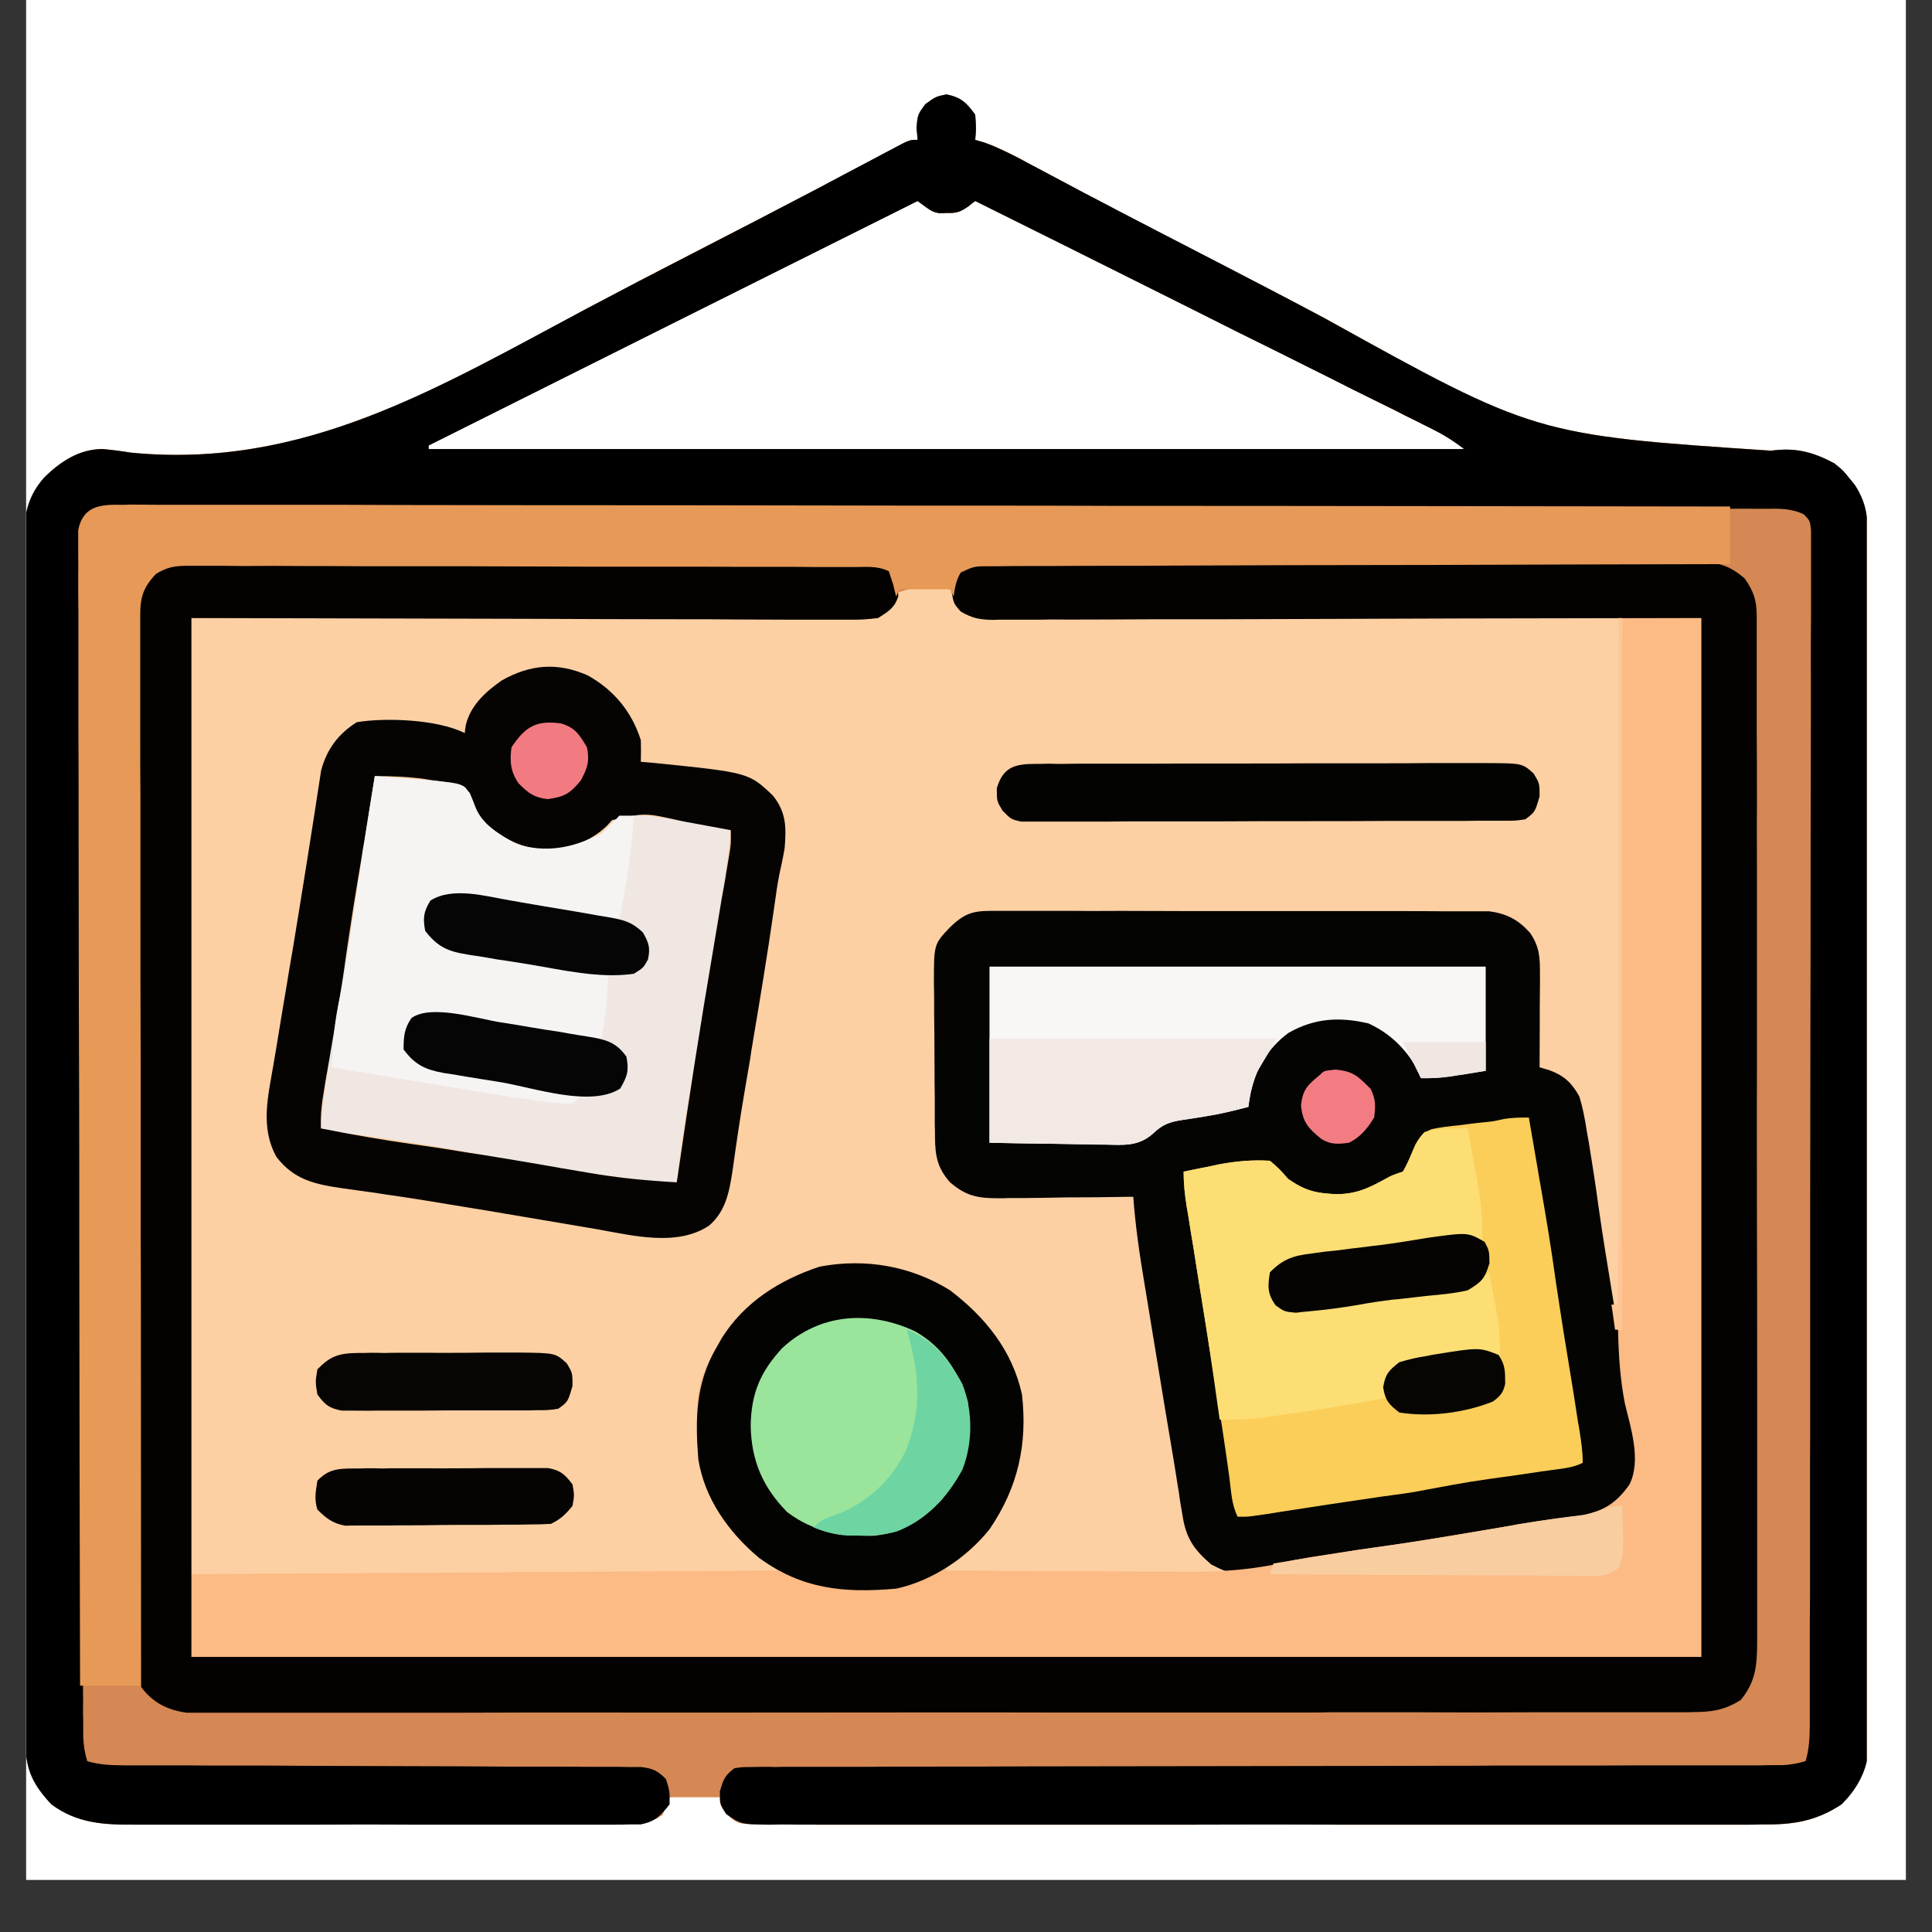 <svg xmlns="http://www.w3.org/2000/svg" xmlns:xlink="http://www.w3.org/1999/xlink" width="48" zoomAndPan="magnify" viewBox="0 0 36 36" height="48" preserveAspectRatio="xMidYMid meet" version="1.0"><rect x="0" y="0" width="36" height="36" fill="#333333" stroke="none"/><defs><clipPath id="18724c4524"><path d="M 0.488 0 L 35.512 0 L 35.512 35.027 L 0.488 35.027 Z M 0.488 0 " clip-rule="nonzero"/></clipPath><clipPath id="b486112a57"><path d="M 0.488 1 L 34.785 1 L 34.785 34 L 0.488 34 Z M 0.488 1 " clip-rule="nonzero"/></clipPath></defs><g clip-path="url(#18724c4524)"><path fill="#ffffff" d="M 0.488 0 L 35.512 0 L 35.512 35.027 L 0.488 35.027 Z M 0.488 0 " fill-opacity="1" fill-rule="nonzero"/><path fill="#ffffff" d="M 0.488 0 L 35.512 0 L 35.512 35.027 L 0.488 35.027 Z M 0.488 0 " fill-opacity="1" fill-rule="nonzero"/></g><g clip-path="url(#b486112a57)"><path fill="#fcd0a3" d="M 17.637 1.758 C 17.91 1.816 18.008 1.91 18.172 2.137 C 18.191 2.391 18.191 2.391 18.172 2.605 C 18.227 2.621 18.285 2.641 18.344 2.656 C 18.582 2.742 18.793 2.848 19.02 2.965 C 19.082 3 19.082 3 19.148 3.035 C 19.242 3.086 19.336 3.133 19.43 3.184 C 19.691 3.324 19.953 3.461 20.215 3.602 C 20.301 3.645 20.301 3.645 20.387 3.691 C 21.172 4.105 21.965 4.512 22.758 4.922 C 23.398 5.254 24.039 5.586 24.676 5.926 C 28.605 8.105 28.605 8.105 33 8.398 C 33.453 8.336 33.777 8.418 34.18 8.633 C 34.344 8.766 34.344 8.766 34.449 8.898 C 34.484 8.941 34.52 8.984 34.559 9.031 C 34.746 9.32 34.801 9.566 34.801 9.91 C 34.801 9.992 34.801 10.074 34.801 10.16 C 34.801 10.25 34.801 10.34 34.801 10.43 C 34.801 10.527 34.801 10.621 34.801 10.719 C 34.801 10.984 34.801 11.25 34.801 11.516 C 34.801 11.801 34.801 12.086 34.805 12.371 C 34.805 12.934 34.805 13.492 34.805 14.051 C 34.805 14.508 34.805 14.961 34.805 15.418 C 34.805 15.48 34.805 15.547 34.805 15.613 C 34.805 15.746 34.805 15.875 34.805 16.008 C 34.805 17.242 34.805 18.473 34.805 19.707 C 34.805 20.836 34.805 21.965 34.805 23.094 C 34.809 24.254 34.809 25.41 34.809 26.57 C 34.809 27.219 34.809 27.871 34.809 28.523 C 34.809 29.074 34.809 29.629 34.809 30.184 C 34.809 30.465 34.809 30.75 34.809 31.031 C 34.809 31.289 34.809 31.547 34.809 31.809 C 34.809 31.902 34.809 31.996 34.809 32.09 C 34.809 32.215 34.809 32.344 34.809 32.469 C 34.809 32.539 34.809 32.609 34.809 32.684 C 34.762 33.051 34.574 33.363 34.316 33.621 C 33.824 33.945 33.391 34.004 32.812 33.996 C 32.73 34 32.648 34 32.562 34 C 32.34 34 32.113 34 31.891 34 C 31.648 34 31.402 34 31.16 34 C 30.688 34 30.211 34 29.734 34 C 29.348 34 28.965 34 28.578 34 C 28.496 34 28.496 34 28.41 34 C 28.297 34 28.188 34 28.074 34 C 27.027 34 25.98 34 24.934 34 C 24.035 33.996 23.137 33.996 22.238 34 C 21.195 34 20.152 34 19.105 34 C 18.996 34 18.883 34 18.773 34 C 18.691 34 18.691 34 18.605 34 C 18.223 34 17.836 34 17.449 34 C 16.98 34 16.508 34 16.039 34 C 15.801 34 15.559 34 15.32 34 C 15.059 34 14.801 34 14.539 33.996 C 14.426 34 14.426 34 14.312 34 C 13.742 33.992 13.742 33.992 13.531 33.793 C 13.414 33.621 13.414 33.621 13.414 33.488 C 13.105 33.488 12.797 33.488 12.477 33.488 C 12.434 33.598 12.391 33.707 12.344 33.82 C 12.105 33.98 12.004 33.973 11.723 33.973 C 11.637 33.973 11.547 33.977 11.457 33.977 C 11.359 33.977 11.262 33.977 11.164 33.977 C 11.062 33.977 10.961 33.977 10.855 33.977 C 10.578 33.98 10.301 33.98 10.02 33.98 C 9.848 33.98 9.672 33.98 9.496 33.98 C 8.887 33.984 8.281 33.984 7.672 33.984 C 7.105 33.984 6.539 33.984 5.969 33.988 C 5.484 33.992 4.996 33.992 4.508 33.992 C 4.219 33.992 3.93 33.992 3.637 33.996 C 3.363 33.996 3.09 33.996 2.816 33.996 C 2.715 33.996 2.617 33.996 2.516 33.996 C 1.938 34.004 1.438 33.977 0.957 33.621 C 0.625 33.266 0.477 32.984 0.477 32.492 C 0.477 32.414 0.477 32.332 0.477 32.246 C 0.477 32.156 0.477 32.062 0.477 31.973 C 0.477 31.875 0.477 31.781 0.477 31.684 C 0.473 31.418 0.473 31.152 0.473 30.887 C 0.473 30.598 0.473 30.312 0.473 30.027 C 0.469 29.336 0.469 28.641 0.469 27.949 C 0.469 27.754 0.469 27.559 0.469 27.363 C 0.465 26.152 0.465 24.938 0.465 23.723 C 0.465 23.441 0.465 23.16 0.465 22.879 C 0.465 22.812 0.465 22.742 0.461 22.668 C 0.461 21.539 0.461 20.406 0.457 19.273 C 0.453 18.113 0.453 16.949 0.453 15.789 C 0.453 15.137 0.453 14.484 0.449 13.832 C 0.445 13.273 0.445 12.719 0.445 12.164 C 0.449 11.879 0.449 11.598 0.445 11.312 C 0.445 11.055 0.445 10.793 0.445 10.535 C 0.445 10.441 0.445 10.348 0.445 10.254 C 0.438 9.719 0.457 9.316 0.82 8.902 C 1.121 8.602 1.477 8.367 1.914 8.367 C 2.09 8.383 2.266 8.406 2.438 8.434 C 5.66 8.75 8.156 7.23 10.918 5.758 C 11.574 5.41 12.234 5.066 12.895 4.727 C 13.703 4.312 14.508 3.895 15.312 3.473 C 15.367 3.441 15.426 3.414 15.48 3.383 C 15.742 3.242 16.008 3.105 16.27 2.965 C 16.359 2.918 16.449 2.871 16.543 2.82 C 16.605 2.789 16.605 2.789 16.668 2.754 C 16.949 2.605 16.949 2.605 17.098 2.605 C 17.094 2.535 17.086 2.465 17.078 2.391 C 17.098 2.137 17.098 2.137 17.242 1.941 C 17.434 1.801 17.434 1.801 17.637 1.758 Z M 17.098 3.746 C 14.094 5.246 11.086 6.75 7.988 8.301 C 7.988 8.32 7.988 8.344 7.988 8.367 C 14.355 8.367 20.723 8.367 27.281 8.367 C 27.066 8.203 26.883 8.09 26.645 7.973 C 26.57 7.938 26.496 7.898 26.418 7.859 C 26.336 7.82 26.254 7.777 26.172 7.738 C 26.086 7.691 25.996 7.648 25.91 7.605 C 25.672 7.488 25.438 7.371 25.199 7.254 C 24.953 7.129 24.707 7.004 24.461 6.883 C 23.992 6.648 23.523 6.414 23.055 6.184 C 22.523 5.918 21.992 5.648 21.457 5.383 C 20.363 4.836 19.266 4.289 18.172 3.746 C 18.109 3.793 18.109 3.793 18.047 3.844 C 17.891 3.953 17.824 3.973 17.637 3.969 C 17.59 3.973 17.547 3.973 17.5 3.973 C 17.367 3.945 17.367 3.945 17.098 3.746 Z M 17.098 3.746 " fill-opacity="1" fill-rule="nonzero"/><path fill="#d58853" d="M 17.637 1.758 C 17.91 1.816 18.008 1.91 18.172 2.137 C 18.191 2.391 18.191 2.391 18.172 2.605 C 18.227 2.621 18.285 2.641 18.344 2.656 C 18.582 2.742 18.793 2.848 19.02 2.965 C 19.082 3 19.082 3 19.148 3.035 C 19.242 3.086 19.336 3.133 19.43 3.184 C 19.691 3.324 19.953 3.461 20.215 3.602 C 20.301 3.645 20.301 3.645 20.387 3.691 C 21.172 4.105 21.965 4.512 22.758 4.922 C 23.398 5.254 24.039 5.586 24.676 5.926 C 28.605 8.105 28.605 8.105 33 8.398 C 33.453 8.336 33.777 8.418 34.18 8.633 C 34.344 8.766 34.344 8.766 34.449 8.898 C 34.484 8.941 34.52 8.984 34.559 9.031 C 34.746 9.32 34.801 9.566 34.801 9.91 C 34.801 9.992 34.801 10.074 34.801 10.16 C 34.801 10.25 34.801 10.34 34.801 10.43 C 34.801 10.527 34.801 10.621 34.801 10.719 C 34.801 10.984 34.801 11.25 34.801 11.516 C 34.801 11.801 34.801 12.086 34.805 12.371 C 34.805 12.934 34.805 13.492 34.805 14.051 C 34.805 14.508 34.805 14.961 34.805 15.418 C 34.805 15.48 34.805 15.547 34.805 15.613 C 34.805 15.746 34.805 15.875 34.805 16.008 C 34.805 17.242 34.805 18.473 34.805 19.707 C 34.805 20.836 34.805 21.965 34.805 23.094 C 34.809 24.254 34.809 25.41 34.809 26.57 C 34.809 27.219 34.809 27.871 34.809 28.523 C 34.809 29.074 34.809 29.629 34.809 30.184 C 34.809 30.465 34.809 30.75 34.809 31.031 C 34.809 31.289 34.809 31.547 34.809 31.809 C 34.809 31.902 34.809 31.996 34.809 32.09 C 34.809 32.215 34.809 32.344 34.809 32.469 C 34.809 32.539 34.809 32.609 34.809 32.684 C 34.762 33.051 34.574 33.363 34.316 33.621 C 33.824 33.945 33.391 34.004 32.812 33.996 C 32.73 34 32.648 34 32.562 34 C 32.34 34 32.113 34 31.891 34 C 31.648 34 31.402 34 31.16 34 C 30.688 34 30.211 34 29.734 34 C 29.348 34 28.965 34 28.578 34 C 28.496 34 28.496 34 28.41 34 C 28.297 34 28.188 34 28.074 34 C 27.027 34 25.98 34 24.934 34 C 24.035 33.996 23.137 33.996 22.238 34 C 21.195 34 20.152 34 19.105 34 C 18.996 34 18.883 34 18.773 34 C 18.691 34 18.691 34 18.605 34 C 18.223 34 17.836 34 17.449 34 C 16.98 34 16.508 34 16.039 34 C 15.801 34 15.559 34 15.32 34 C 15.059 34 14.801 34 14.539 33.996 C 14.426 34 14.426 34 14.312 34 C 13.742 33.992 13.742 33.992 13.531 33.793 C 13.414 33.621 13.414 33.621 13.414 33.488 C 13.105 33.488 12.797 33.488 12.477 33.488 C 12.434 33.598 12.391 33.707 12.344 33.82 C 12.105 33.98 12.004 33.973 11.723 33.973 C 11.637 33.973 11.547 33.977 11.457 33.977 C 11.359 33.977 11.262 33.977 11.164 33.977 C 11.062 33.977 10.961 33.977 10.855 33.977 C 10.578 33.98 10.301 33.98 10.02 33.98 C 9.848 33.98 9.672 33.98 9.496 33.98 C 8.887 33.984 8.281 33.984 7.672 33.984 C 7.105 33.984 6.539 33.984 5.969 33.988 C 5.484 33.992 4.996 33.992 4.508 33.992 C 4.219 33.992 3.93 33.992 3.637 33.996 C 3.363 33.996 3.09 33.996 2.816 33.996 C 2.715 33.996 2.617 33.996 2.516 33.996 C 1.938 34.004 1.438 33.977 0.957 33.621 C 0.625 33.266 0.477 32.984 0.477 32.492 C 0.477 32.414 0.477 32.332 0.477 32.246 C 0.477 32.156 0.477 32.062 0.477 31.973 C 0.477 31.875 0.477 31.781 0.477 31.684 C 0.473 31.418 0.473 31.152 0.473 30.887 C 0.473 30.598 0.473 30.312 0.473 30.027 C 0.469 29.336 0.469 28.641 0.469 27.949 C 0.469 27.754 0.469 27.559 0.469 27.363 C 0.465 26.152 0.465 24.938 0.465 23.723 C 0.465 23.441 0.465 23.16 0.465 22.879 C 0.465 22.812 0.465 22.742 0.461 22.668 C 0.461 21.539 0.461 20.406 0.457 19.273 C 0.453 18.113 0.453 16.949 0.453 15.789 C 0.453 15.137 0.453 14.484 0.449 13.832 C 0.445 13.273 0.445 12.719 0.445 12.164 C 0.449 11.879 0.449 11.598 0.445 11.312 C 0.445 11.055 0.445 10.793 0.445 10.535 C 0.445 10.441 0.445 10.348 0.445 10.254 C 0.438 9.719 0.457 9.316 0.82 8.902 C 1.121 8.602 1.477 8.367 1.914 8.367 C 2.09 8.383 2.266 8.406 2.438 8.434 C 5.66 8.75 8.156 7.23 10.918 5.758 C 11.574 5.41 12.234 5.066 12.895 4.727 C 13.703 4.312 14.508 3.895 15.312 3.473 C 15.367 3.441 15.426 3.414 15.48 3.383 C 15.742 3.242 16.008 3.105 16.27 2.965 C 16.359 2.918 16.449 2.871 16.543 2.82 C 16.605 2.789 16.605 2.789 16.668 2.754 C 16.949 2.605 16.949 2.605 17.098 2.605 C 17.094 2.535 17.086 2.465 17.078 2.391 C 17.098 2.137 17.098 2.137 17.242 1.941 C 17.434 1.801 17.434 1.801 17.637 1.758 Z M 17.098 3.746 C 14.094 5.246 11.086 6.75 7.988 8.301 C 7.988 8.32 7.988 8.344 7.988 8.367 C 14.355 8.367 20.723 8.367 27.281 8.367 C 27.066 8.203 26.883 8.09 26.645 7.973 C 26.57 7.938 26.496 7.898 26.418 7.859 C 26.336 7.82 26.254 7.777 26.172 7.738 C 26.086 7.691 25.996 7.648 25.91 7.605 C 25.672 7.488 25.438 7.371 25.199 7.254 C 24.953 7.129 24.707 7.004 24.461 6.883 C 23.992 6.648 23.523 6.414 23.055 6.184 C 22.523 5.918 21.992 5.648 21.457 5.383 C 20.363 4.836 19.266 4.289 18.172 3.746 C 18.109 3.793 18.109 3.793 18.047 3.844 C 17.891 3.953 17.824 3.973 17.637 3.969 C 17.59 3.973 17.547 3.973 17.5 3.973 C 17.367 3.945 17.367 3.945 17.098 3.746 Z M 16.648 11.066 C 16.57 11.188 16.57 11.188 16.496 11.379 C 16.293 11.48 16.082 11.457 15.859 11.457 C 15.781 11.457 15.781 11.457 15.703 11.461 C 15.527 11.461 15.348 11.461 15.172 11.461 C 15.043 11.461 14.918 11.461 14.789 11.465 C 14.445 11.465 14.102 11.465 13.758 11.469 C 13.434 11.469 13.109 11.473 12.789 11.473 C 11.844 11.477 10.902 11.48 9.957 11.484 C 6.793 11.5 6.793 11.5 3.566 11.516 C 3.566 17.902 3.566 24.293 3.566 30.875 C 12.852 30.875 22.137 30.875 31.703 30.875 C 31.703 24.484 31.703 18.098 31.703 11.516 C 27.242 11.504 27.242 11.504 22.781 11.5 C 21.922 11.496 21.922 11.496 21.516 11.496 C 21.234 11.496 20.953 11.496 20.672 11.496 C 20.312 11.496 19.953 11.496 19.59 11.492 C 19.461 11.492 19.328 11.492 19.195 11.492 C 19.016 11.492 18.84 11.492 18.66 11.492 C 18.582 11.492 18.582 11.492 18.504 11.492 C 18.234 11.488 18.117 11.457 17.906 11.285 C 17.77 11.113 17.77 11.113 17.703 10.98 C 17.148 10.906 17.148 10.906 16.648 11.066 Z M 16.648 11.066 " fill-opacity="1" fill-rule="nonzero"/><path fill="#000000" d="M 17.637 1.758 C 17.91 1.816 18.008 1.91 18.172 2.137 C 18.191 2.391 18.191 2.391 18.172 2.605 C 18.227 2.621 18.285 2.641 18.344 2.656 C 18.582 2.742 18.793 2.848 19.02 2.965 C 19.082 3 19.082 3 19.148 3.035 C 19.242 3.086 19.336 3.133 19.43 3.184 C 19.691 3.324 19.953 3.461 20.215 3.602 C 20.301 3.645 20.301 3.645 20.387 3.691 C 21.172 4.105 21.965 4.512 22.758 4.922 C 23.398 5.254 24.039 5.586 24.676 5.926 C 28.605 8.105 28.605 8.105 33 8.398 C 33.453 8.336 33.777 8.418 34.18 8.633 C 34.344 8.766 34.344 8.766 34.449 8.898 C 34.484 8.941 34.52 8.984 34.559 9.031 C 34.746 9.32 34.801 9.566 34.801 9.91 C 34.801 9.992 34.801 10.074 34.801 10.16 C 34.801 10.25 34.801 10.34 34.801 10.43 C 34.801 10.527 34.801 10.621 34.801 10.719 C 34.801 10.984 34.801 11.25 34.801 11.516 C 34.801 11.801 34.801 12.086 34.805 12.371 C 34.805 12.934 34.805 13.492 34.805 14.051 C 34.805 14.508 34.805 14.961 34.805 15.418 C 34.805 15.48 34.805 15.547 34.805 15.613 C 34.805 15.746 34.805 15.875 34.805 16.008 C 34.805 17.242 34.805 18.473 34.805 19.707 C 34.805 20.836 34.805 21.965 34.805 23.094 C 34.809 24.254 34.809 25.41 34.809 26.57 C 34.809 27.219 34.809 27.871 34.809 28.523 C 34.809 29.074 34.809 29.629 34.809 30.184 C 34.809 30.465 34.809 30.75 34.809 31.031 C 34.809 31.289 34.809 31.547 34.809 31.809 C 34.809 31.902 34.809 31.996 34.809 32.09 C 34.809 32.215 34.809 32.344 34.809 32.469 C 34.809 32.539 34.809 32.609 34.809 32.684 C 34.762 33.051 34.574 33.363 34.316 33.621 C 33.824 33.945 33.391 34.004 32.812 33.996 C 32.73 34 32.648 34 32.562 34 C 32.34 34 32.113 34 31.891 34 C 31.648 34 31.402 34 31.16 34 C 30.688 34 30.211 34 29.734 34 C 29.348 34 28.965 34 28.578 34 C 28.496 34 28.496 34 28.41 34 C 28.297 34 28.188 34 28.074 34 C 27.027 34 25.98 34 24.934 34 C 24.035 33.996 23.137 33.996 22.238 34 C 21.195 34 20.152 34 19.105 34 C 18.996 34 18.883 34 18.773 34 C 18.691 34 18.691 34 18.605 34 C 18.223 34 17.836 34 17.449 34 C 16.98 34 16.508 34 16.039 34 C 15.801 34 15.559 34 15.32 34 C 15.059 34 14.801 34 14.539 33.996 C 14.426 34 14.426 34 14.312 34 C 13.805 33.992 13.805 33.992 13.531 33.801 C 13.414 33.621 13.414 33.621 13.414 33.379 C 13.48 33.152 13.504 33.086 13.684 32.949 C 13.832 32.926 13.832 32.926 14.016 32.926 C 14.082 32.926 14.152 32.922 14.223 32.922 C 14.301 32.922 14.375 32.922 14.453 32.926 C 14.535 32.922 14.613 32.922 14.695 32.922 C 14.922 32.922 15.145 32.922 15.367 32.922 C 15.609 32.922 15.848 32.922 16.09 32.922 C 16.508 32.918 16.926 32.918 17.344 32.918 C 17.949 32.918 18.551 32.918 19.156 32.914 C 20.137 32.914 21.117 32.91 22.098 32.91 C 23.051 32.91 24 32.906 24.953 32.906 C 25.012 32.906 25.07 32.906 25.133 32.906 C 25.77 32.906 26.41 32.902 27.051 32.902 C 27.105 32.902 27.164 32.902 27.223 32.902 C 27.445 32.902 27.672 32.902 27.895 32.898 C 28.555 32.898 29.211 32.898 29.871 32.898 C 30.281 32.895 30.695 32.895 31.109 32.895 C 31.348 32.895 31.586 32.895 31.824 32.895 C 32.082 32.895 32.34 32.895 32.598 32.895 C 32.676 32.895 32.75 32.895 32.828 32.895 C 32.93 32.891 32.93 32.891 33.035 32.891 C 33.098 32.891 33.156 32.891 33.219 32.891 C 33.371 32.883 33.5 32.859 33.645 32.816 C 33.711 32.594 33.719 32.391 33.723 32.16 C 33.723 32.039 33.723 32.039 33.723 31.918 C 33.723 31.828 33.723 31.742 33.723 31.652 C 33.723 31.555 33.723 31.461 33.723 31.367 C 33.723 31.109 33.723 30.848 33.723 30.59 C 33.723 30.309 33.723 30.031 33.727 29.75 C 33.727 29.074 33.727 28.398 33.727 27.723 C 33.727 27.406 33.727 27.09 33.73 26.77 C 33.73 25.715 33.73 24.656 33.73 23.602 C 33.73 23.328 33.73 23.055 33.73 22.781 C 33.73 22.711 33.73 22.645 33.73 22.574 C 33.73 21.469 33.734 20.363 33.734 19.258 C 33.738 18.125 33.738 16.992 33.738 15.859 C 33.738 15.223 33.742 14.586 33.742 13.949 C 33.742 13.406 33.746 12.867 33.742 12.324 C 33.742 12.047 33.742 11.77 33.746 11.492 C 33.746 11.242 33.746 10.988 33.746 10.734 C 33.746 10.598 33.746 10.465 33.746 10.328 C 33.746 10.25 33.746 10.168 33.746 10.086 C 33.746 9.984 33.746 9.984 33.746 9.879 C 33.727 9.703 33.727 9.703 33.609 9.582 C 33.379 9.473 33.164 9.477 32.918 9.48 C 32.863 9.48 32.809 9.48 32.754 9.48 C 32.574 9.477 32.391 9.48 32.211 9.48 C 32.078 9.48 31.949 9.48 31.816 9.48 C 31.457 9.477 31.098 9.477 30.738 9.48 C 30.348 9.48 29.961 9.477 29.574 9.477 C 28.812 9.477 28.051 9.477 27.289 9.477 C 26.672 9.477 26.055 9.477 25.438 9.477 C 25.348 9.477 25.262 9.477 25.168 9.477 C 25.035 9.477 24.902 9.477 24.77 9.477 C 23.098 9.477 21.426 9.477 19.754 9.48 C 18.27 9.48 16.781 9.48 15.297 9.48 C 13.629 9.477 11.961 9.477 10.293 9.477 C 10.113 9.477 9.938 9.477 9.758 9.477 C 9.629 9.477 9.629 9.477 9.492 9.477 C 8.875 9.477 8.258 9.477 7.641 9.477 C 6.887 9.477 6.137 9.477 5.383 9.477 C 5 9.48 4.617 9.48 4.23 9.477 C 3.879 9.477 3.527 9.477 3.176 9.48 C 3.051 9.48 2.922 9.48 2.797 9.48 C 2.621 9.477 2.449 9.48 2.277 9.48 C 2.203 9.48 2.203 9.48 2.125 9.477 C 1.938 9.48 1.793 9.484 1.629 9.582 C 1.531 9.758 1.535 9.887 1.535 10.086 C 1.531 10.168 1.531 10.246 1.531 10.328 C 1.531 10.418 1.531 10.504 1.535 10.594 C 1.535 10.691 1.535 10.785 1.531 10.879 C 1.531 11.137 1.531 11.398 1.535 11.656 C 1.535 11.938 1.535 12.215 1.535 12.496 C 1.535 13.043 1.535 13.59 1.535 14.141 C 1.535 14.777 1.535 15.414 1.535 16.051 C 1.535 17.191 1.539 18.328 1.539 19.465 C 1.539 20.57 1.543 21.676 1.543 22.781 C 1.543 22.848 1.543 22.914 1.543 22.984 C 1.543 23.125 1.543 23.262 1.543 23.398 C 1.543 23.465 1.543 23.531 1.543 23.602 C 1.543 23.668 1.543 23.738 1.543 23.805 C 1.543 24.859 1.543 25.91 1.543 26.961 C 1.543 27.344 1.543 27.723 1.547 28.105 C 1.547 28.711 1.547 29.316 1.547 29.922 C 1.547 30.199 1.547 30.477 1.547 30.75 C 1.547 31.004 1.547 31.258 1.547 31.512 C 1.551 31.645 1.547 31.781 1.547 31.918 C 1.551 31.996 1.551 32.078 1.551 32.16 C 1.551 32.23 1.551 32.297 1.551 32.367 C 1.559 32.527 1.578 32.664 1.625 32.816 C 1.855 32.887 2.07 32.891 2.312 32.895 C 2.441 32.895 2.441 32.895 2.574 32.895 C 2.668 32.895 2.766 32.895 2.859 32.895 C 2.961 32.895 3.062 32.895 3.16 32.895 C 3.379 32.895 3.594 32.895 3.812 32.898 C 4.152 32.898 4.496 32.898 4.84 32.898 C 5.812 32.906 6.785 32.906 7.758 32.91 C 8.297 32.91 8.832 32.914 9.371 32.918 C 9.656 32.918 9.941 32.918 10.223 32.918 C 10.492 32.918 10.758 32.922 11.027 32.922 C 11.125 32.922 11.223 32.922 11.32 32.922 C 11.453 32.922 11.59 32.922 11.723 32.926 C 11.836 32.926 11.836 32.926 11.949 32.926 C 12.168 32.953 12.258 32.996 12.41 33.152 C 12.48 33.379 12.48 33.379 12.477 33.621 C 12.309 33.836 12.207 33.941 11.938 33.996 C 11.824 33.996 11.824 33.996 11.707 33.996 C 11.574 34 11.574 34 11.441 34 C 11.344 34 11.246 34 11.148 34 C 11.047 34 10.945 34 10.84 34 C 10.562 34 10.285 34 10.008 34 C 9.715 34 9.422 34 9.133 34 C 8.641 34 8.152 34 7.66 34 C 7.094 33.996 6.527 33.996 5.965 34 C 5.477 34 4.992 34 4.504 34 C 4.215 34 3.922 34 3.633 34 C 3.359 34 3.086 34 2.812 34 C 2.715 34 2.613 34 2.516 34 C 1.938 34.004 1.434 33.977 0.957 33.621 C 0.625 33.266 0.477 32.984 0.477 32.492 C 0.477 32.414 0.477 32.332 0.477 32.246 C 0.477 32.156 0.477 32.062 0.477 31.973 C 0.477 31.875 0.477 31.781 0.477 31.684 C 0.473 31.418 0.473 31.152 0.473 30.887 C 0.473 30.598 0.473 30.312 0.473 30.027 C 0.469 29.336 0.469 28.641 0.469 27.949 C 0.469 27.754 0.469 27.559 0.469 27.363 C 0.465 26.152 0.465 24.938 0.465 23.723 C 0.465 23.441 0.465 23.16 0.465 22.879 C 0.465 22.812 0.465 22.742 0.461 22.668 C 0.461 21.539 0.461 20.406 0.457 19.273 C 0.453 18.113 0.453 16.949 0.453 15.789 C 0.453 15.137 0.453 14.484 0.449 13.832 C 0.445 13.273 0.445 12.719 0.445 12.164 C 0.449 11.879 0.449 11.598 0.445 11.312 C 0.445 11.055 0.445 10.793 0.445 10.535 C 0.445 10.441 0.445 10.348 0.445 10.254 C 0.438 9.719 0.457 9.316 0.82 8.902 C 1.121 8.602 1.477 8.367 1.914 8.367 C 2.09 8.383 2.266 8.406 2.438 8.434 C 5.66 8.75 8.156 7.23 10.918 5.758 C 11.574 5.41 12.234 5.066 12.895 4.727 C 13.703 4.312 14.508 3.895 15.312 3.473 C 15.367 3.441 15.426 3.414 15.48 3.383 C 15.742 3.242 16.008 3.105 16.27 2.965 C 16.359 2.918 16.449 2.871 16.543 2.82 C 16.605 2.789 16.605 2.789 16.668 2.754 C 16.949 2.605 16.949 2.605 17.098 2.605 C 17.094 2.535 17.086 2.465 17.078 2.391 C 17.098 2.137 17.098 2.137 17.242 1.941 C 17.434 1.801 17.434 1.801 17.637 1.758 Z M 17.098 3.746 C 14.094 5.246 11.086 6.75 7.988 8.301 C 7.988 8.32 7.988 8.344 7.988 8.367 C 14.355 8.367 20.723 8.367 27.281 8.367 C 27.066 8.203 26.883 8.09 26.645 7.973 C 26.57 7.938 26.496 7.898 26.418 7.859 C 26.336 7.82 26.254 7.777 26.172 7.738 C 26.086 7.691 25.996 7.648 25.91 7.605 C 25.672 7.488 25.438 7.371 25.199 7.254 C 24.953 7.129 24.707 7.004 24.461 6.883 C 23.992 6.648 23.523 6.414 23.055 6.184 C 22.523 5.918 21.992 5.648 21.457 5.383 C 20.363 4.836 19.266 4.289 18.172 3.746 C 18.109 3.793 18.109 3.793 18.047 3.844 C 17.891 3.953 17.824 3.973 17.637 3.969 C 17.59 3.973 17.547 3.973 17.5 3.973 C 17.367 3.945 17.367 3.945 17.098 3.746 Z M 17.098 3.746 " fill-opacity="1" fill-rule="nonzero"/></g><path fill="#040403" d="M 18.449 16.973 C 18.535 16.973 18.617 16.973 18.703 16.973 C 18.797 16.973 18.887 16.973 18.98 16.973 C 19.074 16.973 19.172 16.973 19.27 16.973 C 19.535 16.973 19.797 16.973 20.059 16.973 C 20.336 16.977 20.609 16.973 20.887 16.973 C 21.352 16.973 21.812 16.977 22.277 16.977 C 22.812 16.977 23.348 16.977 23.883 16.977 C 24.395 16.977 24.91 16.977 25.426 16.977 C 25.645 16.977 25.863 16.977 26.082 16.977 C 26.34 16.977 26.598 16.977 26.855 16.98 C 26.953 16.98 27.047 16.98 27.141 16.98 C 27.27 16.98 27.398 16.98 27.527 16.98 C 27.602 16.98 27.672 16.98 27.746 16.98 C 28.074 17.023 28.289 17.137 28.508 17.379 C 28.695 17.652 28.695 17.852 28.695 18.176 C 28.695 18.246 28.695 18.246 28.695 18.32 C 28.695 18.477 28.691 18.637 28.691 18.793 C 28.691 18.898 28.691 19.004 28.691 19.109 C 28.691 19.367 28.688 19.629 28.688 19.887 C 28.75 19.906 28.812 19.926 28.879 19.945 C 29.145 20.043 29.289 20.18 29.426 20.426 C 29.496 20.645 29.535 20.863 29.57 21.094 C 29.582 21.156 29.594 21.219 29.605 21.285 C 29.672 21.691 29.734 22.098 29.789 22.504 C 29.871 23.078 29.965 23.648 30.059 24.219 C 30.094 24.445 30.133 24.672 30.168 24.898 C 30.184 25.008 30.184 25.008 30.203 25.121 C 30.227 25.262 30.246 25.402 30.27 25.543 C 30.332 25.926 30.395 26.305 30.469 26.688 C 30.531 27.07 30.562 27.395 30.383 27.75 C 29.93 28.266 29.445 28.336 28.797 28.422 C 28.262 28.492 27.73 28.574 27.199 28.66 C 27.129 28.672 27.059 28.68 26.984 28.691 C 26.844 28.715 26.703 28.738 26.559 28.762 C 26.129 28.832 25.699 28.902 25.27 28.969 C 24.949 29.02 24.625 29.074 24.301 29.125 C 24.246 29.137 24.188 29.145 24.129 29.156 C 24.023 29.172 23.922 29.191 23.816 29.207 C 22.957 29.348 22.957 29.348 22.57 29.152 C 22.238 28.867 22.094 28.652 22.031 28.215 C 22.012 28.113 21.996 28.012 21.98 27.91 C 21.973 27.848 21.965 27.789 21.953 27.73 C 21.91 27.449 21.863 27.168 21.816 26.887 C 21.75 26.496 21.684 26.105 21.621 25.715 C 21.57 25.406 21.52 25.102 21.469 24.793 C 21.438 24.594 21.402 24.395 21.371 24.195 C 21.355 24.098 21.34 24.004 21.324 23.91 C 21.234 23.375 21.156 22.844 21.117 22.301 C 21.062 22.301 21.062 22.301 21.008 22.301 C 20.621 22.309 20.238 22.312 19.852 22.312 C 19.711 22.316 19.566 22.316 19.422 22.32 C 19.215 22.324 19.008 22.324 18.801 22.324 C 18.738 22.328 18.676 22.328 18.609 22.328 C 18.219 22.328 18.004 22.289 17.703 22.031 C 17.465 21.762 17.426 21.539 17.422 21.191 C 17.422 21.113 17.422 21.035 17.418 20.957 C 17.418 20.875 17.418 20.793 17.418 20.707 C 17.418 20.621 17.418 20.539 17.418 20.449 C 17.414 20.27 17.414 20.09 17.414 19.91 C 17.414 19.68 17.41 19.449 17.41 19.219 C 17.406 19 17.406 18.781 17.406 18.559 C 17.406 18.477 17.402 18.395 17.402 18.309 C 17.402 17.594 17.402 17.594 17.703 17.277 C 17.953 17.039 18.105 16.973 18.449 16.973 Z M 18.449 16.973 " fill-opacity="1" fill-rule="nonzero"/><path fill="#fcba84" d="M 30.23 11.516 C 30.715 11.516 31.203 11.516 31.703 11.516 C 31.703 17.902 31.703 24.293 31.703 30.875 C 22.418 30.875 13.133 30.875 3.566 30.875 C 3.566 30.367 3.566 29.855 3.566 29.332 C 7.172 29.312 10.773 29.289 14.488 29.266 C 14.266 29.09 14.043 28.914 13.816 28.73 C 13.094 27.922 12.949 27.125 13 26.07 C 13.031 25.715 13.168 25.422 13.348 25.113 C 13.383 25.055 13.414 24.996 13.449 24.934 C 13.871 24.262 14.531 23.848 15.273 23.602 C 16.125 23.441 16.973 23.59 17.703 24.043 C 18.359 24.543 18.863 25.164 19.043 25.984 C 19.16 26.988 18.934 27.859 18.305 28.664 C 18.137 28.836 17.969 28.996 17.77 29.133 C 17.727 29.133 17.68 29.133 17.637 29.133 C 17.637 29.176 17.637 29.219 17.637 29.266 C 18.344 29.27 19.051 29.273 19.762 29.277 C 20.09 29.277 20.418 29.277 20.75 29.281 C 21.066 29.285 21.387 29.285 21.703 29.285 C 21.824 29.285 21.945 29.285 22.066 29.289 C 22.789 29.293 23.43 29.246 24.133 29.066 C 24.344 29.027 24.555 28.992 24.77 28.961 C 24.816 28.953 24.867 28.945 24.918 28.938 C 25.148 28.902 25.379 28.867 25.613 28.836 C 26.258 28.746 26.902 28.641 27.551 28.531 C 27.754 28.496 27.961 28.461 28.168 28.426 C 28.242 28.41 28.242 28.41 28.32 28.398 C 28.555 28.359 28.789 28.324 29.023 28.293 C 29.148 28.277 29.148 28.277 29.273 28.262 C 29.344 28.254 29.418 28.246 29.492 28.234 C 29.891 28.152 30.133 27.992 30.363 27.66 C 30.586 27.215 30.387 26.605 30.277 26.152 C 30.105 25.27 30.152 24.332 30.16 23.438 C 30.16 23.309 30.16 23.176 30.164 23.047 C 30.164 22.695 30.168 22.344 30.168 21.992 C 30.172 21.621 30.172 21.254 30.176 20.883 C 30.18 20.188 30.184 19.492 30.188 18.793 C 30.191 18 30.195 17.207 30.199 16.41 C 30.211 14.777 30.219 13.148 30.23 11.516 Z M 30.23 11.516 " fill-opacity="1" fill-rule="nonzero"/><path fill="#030201" d="M 3.637 10.484 C 3.691 10.484 3.746 10.484 3.801 10.484 C 3.984 10.484 4.168 10.484 4.348 10.484 C 4.48 10.484 4.609 10.484 4.742 10.484 C 5.098 10.48 5.453 10.48 5.809 10.484 C 6.18 10.484 6.555 10.484 6.926 10.484 C 7.551 10.48 8.176 10.484 8.801 10.484 C 9.523 10.484 10.246 10.484 10.969 10.484 C 11.59 10.48 12.207 10.48 12.828 10.484 C 13.199 10.484 13.57 10.484 13.941 10.484 C 14.289 10.48 14.637 10.48 14.984 10.484 C 15.113 10.484 15.242 10.484 15.371 10.484 C 15.543 10.484 15.719 10.484 15.895 10.484 C 15.969 10.484 15.969 10.484 16.047 10.484 C 16.254 10.484 16.406 10.5 16.594 10.594 C 16.734 10.754 16.734 10.902 16.738 11.109 C 16.672 11.328 16.551 11.395 16.363 11.516 C 16.18 11.539 16.02 11.551 15.836 11.547 C 15.758 11.547 15.758 11.547 15.676 11.547 C 15.5 11.547 15.324 11.547 15.148 11.547 C 15.023 11.547 14.895 11.547 14.766 11.547 C 14.422 11.547 14.078 11.543 13.734 11.543 C 13.414 11.539 13.09 11.539 12.77 11.539 C 11.828 11.539 10.887 11.535 9.945 11.531 C 7.84 11.527 5.734 11.52 3.566 11.516 C 3.566 17.902 3.566 24.293 3.566 30.875 C 12.852 30.875 22.137 30.875 31.703 30.875 C 31.703 24.484 31.703 18.098 31.703 11.516 C 27.242 11.523 27.242 11.523 22.781 11.539 C 21.922 11.539 21.922 11.539 21.516 11.539 C 21.234 11.539 20.953 11.543 20.672 11.543 C 20.312 11.543 19.953 11.547 19.59 11.543 C 19.461 11.547 19.328 11.547 19.195 11.547 C 19.016 11.547 18.84 11.547 18.66 11.547 C 18.582 11.547 18.582 11.547 18.504 11.551 C 18.258 11.547 18.113 11.52 17.902 11.395 C 17.77 11.246 17.77 11.246 17.73 11.012 C 17.777 10.734 17.812 10.672 18.035 10.512 C 18.234 10.484 18.406 10.473 18.602 10.477 C 18.688 10.477 18.688 10.477 18.773 10.473 C 18.969 10.473 19.16 10.473 19.352 10.477 C 19.492 10.477 19.629 10.473 19.766 10.473 C 20.141 10.473 20.516 10.473 20.891 10.473 C 21.285 10.473 21.676 10.473 22.07 10.473 C 22.727 10.473 23.387 10.473 24.047 10.477 C 24.809 10.477 25.57 10.477 26.332 10.473 C 26.984 10.473 27.641 10.473 28.293 10.473 C 28.684 10.473 29.074 10.473 29.465 10.473 C 29.832 10.473 30.199 10.473 30.566 10.477 C 30.703 10.477 30.836 10.477 30.973 10.473 C 31.156 10.473 31.34 10.473 31.523 10.477 C 31.605 10.477 31.605 10.477 31.684 10.473 C 32.031 10.48 32.234 10.543 32.508 10.777 C 32.676 11.016 32.73 11.176 32.734 11.465 C 32.734 11.535 32.734 11.605 32.734 11.68 C 32.734 11.758 32.734 11.832 32.734 11.914 C 32.734 12.035 32.734 12.035 32.734 12.16 C 32.734 12.391 32.734 12.617 32.734 12.844 C 32.734 13.09 32.734 13.336 32.734 13.578 C 32.738 14.062 32.738 14.543 32.738 15.023 C 32.734 15.414 32.738 15.805 32.738 16.195 C 32.738 16.25 32.738 16.305 32.738 16.363 C 32.738 16.477 32.738 16.59 32.738 16.703 C 32.738 17.762 32.738 18.82 32.738 19.879 C 32.734 20.848 32.738 21.816 32.738 22.785 C 32.742 23.781 32.742 24.777 32.742 25.773 C 32.742 26.332 32.742 26.891 32.742 27.449 C 32.742 27.922 32.742 28.398 32.742 28.875 C 32.742 29.117 32.742 29.359 32.742 29.602 C 32.742 29.867 32.742 30.129 32.742 30.391 C 32.742 30.469 32.742 30.543 32.742 30.625 C 32.738 31.055 32.711 31.336 32.438 31.676 C 32.133 31.867 31.898 31.902 31.539 31.902 C 31.492 31.906 31.441 31.906 31.391 31.906 C 31.227 31.906 31.062 31.906 30.898 31.906 C 30.781 31.906 30.66 31.906 30.543 31.906 C 30.215 31.906 29.891 31.906 29.562 31.906 C 29.211 31.906 28.859 31.906 28.504 31.906 C 27.816 31.91 27.125 31.91 26.438 31.906 C 25.875 31.906 25.312 31.906 24.754 31.906 C 24.633 31.91 24.633 31.91 24.512 31.91 C 24.352 31.91 24.188 31.91 24.027 31.91 C 22.508 31.91 20.984 31.91 19.465 31.91 C 18.074 31.906 16.684 31.91 15.293 31.91 C 13.867 31.91 12.438 31.914 11.012 31.91 C 10.207 31.91 9.406 31.91 8.605 31.914 C 7.922 31.914 7.238 31.914 6.559 31.914 C 6.207 31.914 5.859 31.914 5.512 31.914 C 5.195 31.914 4.875 31.914 4.555 31.914 C 4.441 31.914 4.324 31.914 4.211 31.914 C 4.055 31.914 3.895 31.914 3.738 31.914 C 3.652 31.914 3.566 31.914 3.477 31.914 C 3.121 31.863 2.859 31.734 2.637 31.445 C 2.527 31.094 2.535 30.762 2.539 30.398 C 2.535 30.316 2.535 30.234 2.535 30.152 C 2.535 29.926 2.535 29.695 2.535 29.469 C 2.535 29.223 2.535 28.977 2.535 28.734 C 2.535 28.25 2.535 27.77 2.535 27.289 C 2.535 26.898 2.535 26.508 2.535 26.117 C 2.535 26.062 2.535 26.008 2.535 25.949 C 2.535 25.836 2.535 25.723 2.531 25.609 C 2.531 24.551 2.531 23.492 2.535 22.434 C 2.535 21.465 2.531 20.496 2.531 19.527 C 2.531 18.531 2.527 17.535 2.531 16.539 C 2.531 15.98 2.531 15.422 2.527 14.863 C 2.527 14.391 2.527 13.914 2.527 13.438 C 2.531 13.195 2.531 12.953 2.527 12.711 C 2.527 12.445 2.527 12.184 2.531 11.922 C 2.527 11.805 2.527 11.805 2.527 11.688 C 2.531 11.199 2.605 10.949 2.949 10.586 C 3.172 10.473 3.391 10.48 3.637 10.484 Z M 3.637 10.484 " fill-opacity="1" fill-rule="nonzero"/><path fill="#e79957" d="M 2.27 9.406 C 2.32 9.406 2.371 9.406 2.426 9.402 C 2.598 9.402 2.773 9.406 2.949 9.406 C 3.074 9.406 3.199 9.406 3.328 9.406 C 3.672 9.406 4.02 9.406 4.367 9.406 C 4.742 9.406 5.113 9.406 5.488 9.406 C 6.137 9.406 6.785 9.406 7.434 9.41 C 8.367 9.41 9.305 9.414 10.242 9.414 C 11.762 9.414 13.281 9.414 14.801 9.418 C 16.277 9.422 17.754 9.422 19.23 9.422 C 19.277 9.422 19.32 9.422 19.367 9.422 C 19.824 9.422 20.281 9.426 20.738 9.426 C 24.574 9.426 28.406 9.434 32.238 9.438 C 32.238 9.793 32.238 10.145 32.238 10.512 C 32.164 10.512 32.094 10.512 32.016 10.512 C 30.242 10.516 28.469 10.52 26.695 10.527 C 25.836 10.527 24.977 10.531 24.121 10.531 C 23.371 10.535 22.625 10.535 21.875 10.539 C 21.48 10.543 21.086 10.543 20.688 10.543 C 20.316 10.543 19.941 10.543 19.57 10.547 C 19.434 10.547 19.297 10.547 19.16 10.547 C 18.973 10.547 18.785 10.547 18.602 10.551 C 18.547 10.551 18.492 10.551 18.434 10.551 C 18.152 10.551 18.152 10.551 17.902 10.668 C 17.816 10.812 17.793 10.945 17.77 11.113 C 17.746 11.07 17.727 11.023 17.703 10.98 C 17.395 10.98 17.082 10.98 16.766 10.98 C 16.742 11.023 16.719 11.066 16.699 11.113 C 16.668 11 16.668 11 16.641 10.883 C 16.613 10.805 16.59 10.727 16.562 10.645 C 16.355 10.539 16.137 10.566 15.91 10.566 C 15.855 10.566 15.801 10.566 15.746 10.566 C 15.562 10.566 15.379 10.566 15.195 10.566 C 15.066 10.566 14.934 10.562 14.805 10.562 C 14.445 10.562 14.09 10.562 13.734 10.562 C 13.512 10.562 13.289 10.559 13.066 10.559 C 12.371 10.559 11.676 10.559 10.98 10.559 C 10.18 10.555 9.375 10.555 8.574 10.551 C 7.953 10.551 7.332 10.551 6.711 10.551 C 6.34 10.547 5.969 10.547 5.598 10.547 C 5.25 10.543 4.902 10.543 4.555 10.547 C 4.426 10.547 4.297 10.543 4.168 10.543 C 3.992 10.543 3.82 10.543 3.645 10.543 C 3.594 10.543 3.543 10.543 3.492 10.543 C 3.25 10.543 3.109 10.57 2.906 10.695 C 2.672 10.941 2.613 11.125 2.613 11.461 C 2.613 11.535 2.613 11.605 2.613 11.68 C 2.613 11.758 2.613 11.836 2.613 11.914 C 2.613 12.039 2.613 12.039 2.613 12.168 C 2.613 12.398 2.613 12.629 2.613 12.859 C 2.613 13.109 2.613 13.359 2.613 13.605 C 2.613 14.039 2.613 14.469 2.617 14.898 C 2.617 15.523 2.617 16.148 2.617 16.77 C 2.617 17.781 2.617 18.793 2.621 19.805 C 2.621 20.789 2.621 21.77 2.621 22.754 C 2.621 22.812 2.621 22.875 2.621 22.938 C 2.621 23.238 2.625 23.543 2.625 23.848 C 2.625 26.367 2.629 28.891 2.629 31.41 C 2.254 31.41 1.879 31.41 1.492 31.41 C 1.484 28.648 1.48 25.891 1.477 23.129 C 1.477 22.805 1.477 22.477 1.477 22.152 C 1.477 22.086 1.477 22.023 1.477 21.957 C 1.477 20.906 1.473 19.855 1.469 18.805 C 1.469 17.727 1.465 16.648 1.465 15.57 C 1.465 14.906 1.465 14.238 1.461 13.574 C 1.461 13.117 1.461 12.664 1.461 12.207 C 1.461 11.945 1.461 11.68 1.461 11.418 C 1.457 11.176 1.457 10.938 1.457 10.695 C 1.461 10.566 1.457 10.438 1.457 10.309 C 1.457 10.234 1.457 10.156 1.457 10.078 C 1.457 10.012 1.457 9.945 1.457 9.879 C 1.547 9.426 1.867 9.398 2.27 9.406 Z M 2.27 9.406 " fill-opacity="1" fill-rule="nonzero"/><path fill="#f0e7e3" d="M 6.984 14.461 C 7.199 14.48 7.418 14.496 7.633 14.512 C 7.793 14.523 7.949 14.535 8.105 14.547 C 8.609 14.602 8.609 14.602 8.754 14.777 C 8.812 14.914 8.812 14.914 8.867 15.059 C 9.008 15.387 9.32 15.559 9.621 15.727 C 10.188 15.902 10.68 15.797 11.203 15.535 C 11.293 15.441 11.293 15.441 11.383 15.352 C 11.539 15.199 11.539 15.199 11.766 15.18 C 12.145 15.191 12.512 15.266 12.879 15.332 C 12.949 15.344 13.02 15.359 13.094 15.371 C 13.27 15.402 13.441 15.434 13.617 15.469 C 13.57 15.922 13.504 16.375 13.43 16.824 C 13.418 16.898 13.406 16.969 13.395 17.043 C 13.242 17.996 13.082 18.949 12.926 19.902 C 12.887 20.141 12.848 20.383 12.809 20.621 C 12.797 20.695 12.781 20.766 12.77 20.84 C 12.707 21.238 12.652 21.633 12.609 22.031 C 11.898 21.996 11.207 21.898 10.504 21.777 C 10.398 21.758 10.289 21.738 10.184 21.723 C 9.539 21.613 8.895 21.5 8.246 21.383 C 7.754 21.297 7.262 21.227 6.766 21.156 C 6.711 21.148 6.656 21.141 6.602 21.137 C 6.531 21.125 6.531 21.125 6.457 21.117 C 6.297 21.09 6.137 21.059 5.98 21.027 C 6.02 20.461 6.105 19.902 6.203 19.344 C 6.223 19.211 6.246 19.074 6.27 18.941 C 6.285 18.852 6.301 18.758 6.316 18.668 C 6.383 18.262 6.449 17.859 6.516 17.453 C 6.527 17.387 6.535 17.32 6.547 17.254 C 6.695 16.324 6.84 15.395 6.984 14.461 Z M 6.984 14.461 " fill-opacity="1" fill-rule="nonzero"/><path fill="#fbce59" d="M 28.488 20.824 C 28.543 21.141 28.598 21.461 28.652 21.777 C 28.668 21.883 28.688 21.992 28.707 22.098 C 28.812 22.695 28.91 23.293 28.992 23.891 C 29.043 24.238 29.098 24.582 29.152 24.926 C 29.176 25.07 29.199 25.215 29.223 25.359 C 29.258 25.566 29.289 25.773 29.324 25.98 C 29.352 26.156 29.379 26.336 29.406 26.512 C 29.418 26.562 29.426 26.617 29.434 26.672 C 29.465 26.867 29.492 27.055 29.492 27.258 C 29.297 27.355 29.086 27.367 28.871 27.398 C 28.82 27.406 28.773 27.414 28.723 27.418 C 28.566 27.441 28.41 27.465 28.254 27.488 C 27.402 27.605 27.402 27.605 26.559 27.762 C 26.297 27.816 26.035 27.848 25.773 27.883 C 25.125 27.977 24.477 28.074 23.828 28.176 C 23.758 28.188 23.688 28.199 23.613 28.211 C 23.551 28.219 23.488 28.23 23.422 28.238 C 23.262 28.262 23.262 28.262 23.062 28.262 C 22.945 28.031 22.941 27.773 22.906 27.52 C 22.832 26.98 22.75 26.438 22.664 25.898 C 22.652 25.832 22.641 25.762 22.629 25.688 C 22.605 25.547 22.582 25.402 22.559 25.262 C 22.48 24.766 22.398 24.266 22.32 23.77 C 22.281 23.512 22.238 23.25 22.195 22.992 C 22.176 22.879 22.16 22.762 22.141 22.648 C 22.133 22.594 22.121 22.543 22.113 22.488 C 22.078 22.266 22.055 22.059 22.055 21.832 C 22.223 21.797 22.391 21.762 22.559 21.73 C 22.605 21.719 22.652 21.711 22.699 21.699 C 23.027 21.637 23.332 21.609 23.664 21.629 C 23.844 21.785 23.844 21.785 24 21.965 C 24.223 22.121 24.398 22.203 24.668 22.234 C 24.711 22.238 24.754 22.242 24.801 22.246 C 25.195 22.273 25.453 22.168 25.797 21.977 C 25.941 21.898 25.941 21.898 26.141 21.832 C 26.234 21.668 26.305 21.5 26.375 21.324 C 26.465 21.172 26.516 21.105 26.68 21.039 C 26.848 21.004 27.008 20.984 27.176 20.969 C 27.289 20.953 27.402 20.941 27.516 20.926 C 27.594 20.918 27.594 20.918 27.676 20.91 C 27.824 20.895 27.824 20.895 28.004 20.855 C 28.168 20.824 28.32 20.824 28.488 20.824 Z M 28.488 20.824 " fill-opacity="1" fill-rule="nonzero"/><path fill="#050403" d="M 10.953 12.586 C 11.441 12.859 11.773 13.262 11.941 13.793 C 11.945 13.926 11.945 14.059 11.941 14.195 C 12.02 14.203 12.094 14.207 12.176 14.215 C 13.949 14.395 13.949 14.395 14.402 14.824 C 14.652 15.137 14.652 15.414 14.621 15.801 C 14.594 15.965 14.559 16.125 14.523 16.289 C 14.484 16.484 14.457 16.68 14.43 16.879 C 14.301 17.789 14.148 18.699 13.996 19.605 C 13.992 19.648 13.984 19.695 13.977 19.738 C 13.941 19.953 13.902 20.168 13.867 20.383 C 13.785 20.863 13.715 21.344 13.648 21.828 C 13.586 22.219 13.523 22.566 13.215 22.836 C 12.613 23.238 11.781 23.02 11.109 22.902 C 11.027 22.887 10.945 22.875 10.855 22.859 C 10.633 22.82 10.41 22.785 10.188 22.746 C 9.816 22.684 9.449 22.621 9.082 22.559 C 8.945 22.535 8.809 22.516 8.672 22.492 C 8.18 22.41 7.688 22.328 7.191 22.258 C 7.117 22.246 7.117 22.246 7.039 22.234 C 6.816 22.203 6.598 22.172 6.375 22.141 C 5.863 22.066 5.48 21.984 5.152 21.559 C 4.844 21.004 4.996 20.422 5.098 19.824 C 5.109 19.75 5.121 19.672 5.137 19.594 C 5.176 19.348 5.219 19.102 5.258 18.855 C 5.285 18.691 5.312 18.531 5.34 18.371 C 5.379 18.133 5.418 17.891 5.461 17.652 C 5.641 16.555 5.816 15.457 5.984 14.355 C 6.09 13.961 6.301 13.676 6.648 13.457 C 7.191 13.367 8.156 13.406 8.66 13.66 C 8.664 13.609 8.672 13.559 8.68 13.508 C 8.77 13.141 9.047 12.891 9.348 12.68 C 9.879 12.379 10.391 12.336 10.953 12.586 Z M 6.984 14.461 C 6.918 14.855 6.855 15.25 6.793 15.641 C 6.77 15.773 6.746 15.906 6.727 16.043 C 6.578 16.934 6.578 16.934 6.445 17.828 C 6.398 18.184 6.34 18.535 6.281 18.887 C 6.273 18.941 6.262 18.992 6.254 19.047 C 6.219 19.258 6.18 19.473 6.145 19.688 C 6.117 19.848 6.09 20.004 6.062 20.164 C 6.055 20.211 6.047 20.262 6.039 20.309 C 5.996 20.551 5.969 20.781 5.98 21.027 C 6.555 21.141 7.133 21.242 7.715 21.324 C 8.062 21.371 8.41 21.426 8.758 21.484 C 8.828 21.496 8.898 21.504 8.973 21.516 C 9.379 21.582 9.781 21.648 10.188 21.719 C 10.273 21.734 10.363 21.75 10.453 21.766 C 10.621 21.793 10.793 21.824 10.961 21.852 C 11.512 21.949 12.055 22 12.609 22.031 C 12.621 21.973 12.629 21.914 12.637 21.855 C 12.836 20.48 13.047 19.113 13.281 17.746 C 13.336 17.418 13.391 17.09 13.445 16.766 C 13.469 16.633 13.492 16.504 13.516 16.371 C 13.527 16.293 13.539 16.211 13.555 16.129 C 13.566 16.059 13.578 15.988 13.59 15.918 C 13.621 15.723 13.621 15.723 13.617 15.469 C 13.371 15.422 13.125 15.379 12.879 15.332 C 12.809 15.32 12.742 15.309 12.672 15.293 C 12.023 15.145 12.023 15.145 11.406 15.281 C 11.359 15.332 11.359 15.332 11.309 15.387 C 10.984 15.699 10.613 15.805 10.172 15.836 C 9.75 15.816 9.379 15.633 9.066 15.352 C 8.91 15.18 8.805 15.055 8.75 14.824 C 8.676 14.656 8.676 14.656 8.543 14.617 C 8.387 14.586 8.234 14.562 8.078 14.543 C 7.996 14.531 7.996 14.531 7.918 14.516 C 7.602 14.473 7.301 14.461 6.984 14.461 Z M 6.984 14.461 " fill-opacity="1" fill-rule="nonzero"/><path fill="#030302" d="M 17.703 24.043 C 18.359 24.543 18.863 25.164 19.043 25.984 C 19.148 26.914 18.969 27.715 18.441 28.492 C 18.012 29.027 17.371 29.457 16.699 29.602 C 15.723 29.688 14.941 29.613 14.137 29.023 C 13.574 28.547 13.129 27.926 13.012 27.191 C 12.953 26.441 12.961 25.777 13.348 25.113 C 13.383 25.055 13.414 24.996 13.449 24.934 C 13.871 24.262 14.531 23.848 15.273 23.602 C 16.125 23.441 16.973 23.59 17.703 24.043 Z M 17.703 24.043 " fill-opacity="1" fill-rule="nonzero"/><path fill="#f9f6f6" d="M 18.438 18.012 C 21.488 18.012 24.539 18.012 27.684 18.012 C 27.684 18.652 27.684 19.293 27.684 19.953 C 26.812 20.09 26.812 20.09 26.477 20.09 C 26.438 20 26.438 20 26.398 19.91 C 26.191 19.535 25.891 19.25 25.5 19.07 C 24.961 18.945 24.504 18.969 24.016 19.242 C 23.605 19.539 23.379 19.957 23.289 20.445 C 23.273 20.535 23.273 20.535 23.262 20.625 C 22.996 20.695 22.738 20.758 22.465 20.801 C 22.395 20.812 22.395 20.812 22.324 20.824 C 22.23 20.84 22.137 20.852 22.043 20.867 C 21.789 20.906 21.664 20.949 21.477 21.129 C 21.207 21.363 20.941 21.336 20.598 21.328 C 20.543 21.328 20.488 21.328 20.43 21.328 C 20.227 21.324 20.023 21.32 19.82 21.316 C 19.363 21.309 18.91 21.301 18.438 21.293 C 18.438 20.211 18.438 19.129 18.438 18.012 Z M 18.438 18.012 " fill-opacity="1" fill-rule="nonzero"/><path fill="#fcde75" d="M 27.348 21.027 C 27.395 21.273 27.438 21.52 27.48 21.762 C 27.496 21.832 27.508 21.902 27.52 21.973 C 27.59 22.355 27.633 22.715 27.617 23.102 C 27.574 23.102 27.535 23.098 27.492 23.098 C 26.84 23.078 26.207 23.172 25.562 23.266 C 25.371 23.293 25.176 23.32 24.984 23.344 C 24.859 23.363 24.734 23.379 24.613 23.398 C 24.555 23.406 24.496 23.414 24.438 23.422 C 24.043 23.477 24.043 23.477 23.73 23.707 C 23.691 24.012 23.691 24.012 23.805 24.289 C 23.996 24.422 24.141 24.387 24.371 24.363 C 24.414 24.359 24.457 24.355 24.504 24.352 C 24.648 24.34 24.793 24.324 24.938 24.309 C 24.984 24.305 25.035 24.297 25.086 24.293 C 25.398 24.258 25.711 24.219 26.02 24.176 C 26.184 24.152 26.344 24.133 26.504 24.113 C 26.609 24.098 26.711 24.086 26.816 24.07 C 26.863 24.066 26.91 24.059 26.961 24.055 C 27.293 24.008 27.488 23.906 27.75 23.707 C 27.785 23.887 27.816 24.066 27.852 24.246 C 27.859 24.297 27.871 24.348 27.879 24.398 C 27.938 24.711 27.961 25 27.949 25.312 C 27.852 25.281 27.852 25.281 27.75 25.246 C 27.352 25.219 26.98 25.266 26.586 25.336 C 26.516 25.348 26.516 25.348 26.445 25.359 C 26.262 25.395 26.105 25.43 25.949 25.531 C 25.844 25.699 25.828 25.859 25.809 26.051 C 25.172 26.172 24.531 26.277 23.891 26.363 C 23.828 26.375 23.766 26.383 23.703 26.391 C 23.375 26.438 23.059 26.461 22.727 26.453 C 22.715 26.371 22.703 26.289 22.691 26.203 C 22.598 25.535 22.5 24.867 22.391 24.199 C 22.379 24.129 22.367 24.059 22.355 23.988 C 22.312 23.719 22.27 23.449 22.227 23.176 C 22.195 23 22.168 22.824 22.141 22.648 C 22.133 22.594 22.121 22.543 22.113 22.488 C 22.078 22.266 22.055 22.059 22.055 21.832 C 22.223 21.797 22.391 21.762 22.559 21.73 C 22.605 21.719 22.652 21.711 22.699 21.699 C 23.027 21.637 23.332 21.609 23.664 21.629 C 23.844 21.785 23.844 21.785 24 21.965 C 24.223 22.121 24.398 22.203 24.668 22.234 C 24.711 22.238 24.754 22.242 24.801 22.246 C 25.195 22.273 25.453 22.168 25.797 21.977 C 25.941 21.898 25.941 21.898 26.141 21.832 C 26.215 21.707 26.27 21.578 26.324 21.441 C 26.387 21.305 26.441 21.203 26.543 21.094 C 26.809 21.012 27.074 21.027 27.348 21.027 Z M 27.348 21.027 " fill-opacity="1" fill-rule="nonzero"/><path fill="#f6f3f3" d="M 6.984 14.461 C 7.199 14.48 7.418 14.496 7.633 14.512 C 7.793 14.523 7.949 14.535 8.105 14.547 C 8.609 14.602 8.609 14.602 8.754 14.777 C 8.812 14.914 8.812 14.914 8.867 15.059 C 9.008 15.387 9.32 15.559 9.621 15.727 C 10.188 15.902 10.676 15.797 11.203 15.535 C 11.328 15.43 11.43 15.32 11.539 15.199 C 11.629 15.199 11.715 15.199 11.809 15.199 C 11.773 15.859 11.672 16.492 11.539 17.141 C 10.836 17.102 10.16 16.988 9.469 16.855 C 9.039 16.773 8.629 16.699 8.191 16.738 C 8.02 16.871 7.992 16.918 7.961 17.137 C 7.996 17.398 8.047 17.453 8.258 17.609 C 8.465 17.676 8.676 17.707 8.891 17.738 C 8.949 17.746 9.012 17.758 9.074 17.766 C 9.27 17.797 9.469 17.828 9.664 17.859 C 9.859 17.887 10.055 17.918 10.254 17.949 C 10.375 17.969 10.496 17.988 10.617 18.008 C 10.672 18.016 10.73 18.023 10.785 18.031 C 10.836 18.039 10.883 18.047 10.934 18.055 C 11.07 18.078 11.203 18.109 11.34 18.145 C 11.328 18.285 11.32 18.422 11.309 18.562 C 11.301 18.676 11.301 18.676 11.293 18.793 C 11.273 18.984 11.242 19.164 11.203 19.352 C 10.551 19.316 9.914 19.223 9.27 19.113 C 9.09 19.082 8.906 19.051 8.727 19.02 C 8.648 19.008 8.57 18.992 8.488 18.98 C 8.25 18.949 8.027 18.938 7.789 18.949 C 7.625 19.094 7.59 19.176 7.57 19.391 C 7.582 19.562 7.582 19.562 7.652 19.754 C 8.727 19.961 9.797 20.16 10.871 20.355 C 10.793 20.457 10.793 20.457 10.668 20.559 C 10.504 20.566 10.504 20.566 10.309 20.547 C 10.238 20.539 10.164 20.531 10.09 20.52 C 9.719 20.473 9.352 20.414 8.98 20.352 C 8.898 20.34 8.82 20.324 8.734 20.312 C 8.48 20.27 8.227 20.227 7.973 20.184 C 7.797 20.156 7.625 20.129 7.449 20.098 C 7.027 20.027 6.605 19.957 6.18 19.887 C 6.191 19.75 6.199 19.609 6.211 19.469 C 6.219 19.352 6.219 19.352 6.227 19.234 C 6.25 19 6.289 18.777 6.34 18.547 C 6.422 18.16 6.488 17.773 6.539 17.379 C 6.629 16.734 6.727 16.09 6.828 15.445 C 6.836 15.398 6.844 15.348 6.852 15.297 C 6.895 15.02 6.941 14.742 6.984 14.461 Z M 6.984 14.461 " fill-opacity="1" fill-rule="nonzero"/><path fill="#9ae49c" d="M 17.055 24.809 C 17.582 25.113 17.848 25.551 18.035 26.117 C 18.094 26.863 18.02 27.371 17.543 27.949 C 17.184 28.332 16.805 28.566 16.277 28.617 C 15.66 28.625 15.168 28.551 14.668 28.176 C 14.215 27.715 14 27.219 13.988 26.57 C 13.996 25.965 14.168 25.562 14.574 25.121 C 15.277 24.469 16.203 24.41 17.055 24.809 Z M 17.055 24.809 " fill-opacity="1" fill-rule="nonzero"/><path fill="#030302" d="M 19.297 14.234 C 19.375 14.234 19.457 14.234 19.535 14.23 C 19.668 14.234 19.668 14.234 19.801 14.234 C 19.891 14.234 19.984 14.23 20.078 14.23 C 20.328 14.23 20.578 14.23 20.832 14.23 C 21.043 14.23 21.25 14.23 21.461 14.23 C 21.957 14.227 22.449 14.227 22.945 14.227 C 23.457 14.227 23.965 14.227 24.477 14.223 C 24.914 14.223 25.352 14.223 25.793 14.223 C 26.055 14.223 26.316 14.223 26.578 14.219 C 26.824 14.219 27.07 14.219 27.316 14.219 C 27.449 14.219 27.582 14.219 27.715 14.219 C 28.367 14.223 28.367 14.223 28.578 14.414 C 28.688 14.598 28.688 14.598 28.688 14.84 C 28.602 15.133 28.602 15.133 28.422 15.266 C 28.246 15.293 28.246 15.293 28.035 15.293 C 27.953 15.293 27.871 15.293 27.789 15.293 C 27.699 15.293 27.613 15.293 27.523 15.293 C 27.43 15.293 27.336 15.297 27.238 15.297 C 26.984 15.297 26.73 15.297 26.473 15.297 C 26.262 15.297 26.047 15.297 25.836 15.297 C 25.332 15.301 24.828 15.301 24.328 15.301 C 23.809 15.301 23.289 15.301 22.77 15.305 C 22.324 15.305 21.879 15.305 21.434 15.305 C 21.168 15.305 20.902 15.305 20.637 15.309 C 20.387 15.309 20.137 15.309 19.887 15.309 C 19.75 15.309 19.617 15.309 19.48 15.309 C 19.398 15.309 19.32 15.309 19.234 15.309 C 19.129 15.309 19.129 15.309 19.023 15.309 C 18.84 15.266 18.84 15.266 18.684 15.109 C 18.574 14.93 18.574 14.93 18.574 14.688 C 18.691 14.293 18.906 14.234 19.297 14.234 Z M 19.297 14.234 " fill-opacity="1" fill-rule="nonzero"/><path fill="#f2e9e5" d="M 18.438 19.352 C 20.207 19.352 21.977 19.352 23.797 19.352 C 23.664 19.574 23.531 19.793 23.395 20.023 C 23.301 20.348 23.301 20.348 23.262 20.625 C 22.996 20.695 22.738 20.758 22.465 20.801 C 22.418 20.809 22.371 20.816 22.324 20.824 C 22.23 20.84 22.137 20.852 22.043 20.867 C 21.789 20.906 21.664 20.949 21.477 21.129 C 21.207 21.363 20.941 21.336 20.598 21.328 C 20.504 21.328 20.504 21.328 20.41 21.324 C 20.215 21.324 20.016 21.32 19.82 21.316 C 19.688 21.312 19.555 21.312 19.418 21.312 C 19.094 21.309 18.766 21.301 18.438 21.293 C 18.438 20.652 18.438 20.012 18.438 19.352 Z M 18.438 19.352 " fill-opacity="1" fill-rule="nonzero"/><path fill="#050403" d="M 6.594 27.363 C 6.719 27.363 6.719 27.363 6.848 27.359 C 6.938 27.359 7.027 27.359 7.121 27.363 C 7.215 27.359 7.309 27.359 7.402 27.359 C 7.598 27.359 7.793 27.359 7.988 27.359 C 8.238 27.363 8.492 27.359 8.742 27.359 C 8.934 27.355 9.129 27.355 9.32 27.355 C 9.414 27.355 9.508 27.355 9.598 27.355 C 9.727 27.355 9.859 27.355 9.988 27.355 C 10.098 27.355 10.098 27.355 10.211 27.355 C 10.445 27.398 10.523 27.469 10.668 27.66 C 10.703 27.859 10.703 27.859 10.668 28.059 C 10.543 28.215 10.445 28.309 10.266 28.395 C 10.141 28.402 10.016 28.406 9.887 28.406 C 9.809 28.406 9.73 28.41 9.648 28.41 C 9.562 28.41 9.477 28.41 9.387 28.41 C 9.297 28.41 9.211 28.414 9.117 28.414 C 8.934 28.414 8.746 28.414 8.559 28.414 C 8.32 28.414 8.078 28.418 7.84 28.422 C 7.613 28.422 7.383 28.422 7.156 28.426 C 7.027 28.426 7.027 28.426 6.895 28.426 C 6.816 28.426 6.734 28.426 6.652 28.426 C 6.582 28.426 6.512 28.426 6.438 28.43 C 6.199 28.387 6.086 28.297 5.914 28.129 C 5.852 27.926 5.883 27.805 5.914 27.59 C 6.121 27.375 6.301 27.363 6.594 27.363 Z M 6.594 27.363 " fill-opacity="1" fill-rule="nonzero"/><path fill="#060504" d="M 6.656 25.211 C 6.734 25.211 6.816 25.211 6.898 25.207 C 6.984 25.207 7.074 25.207 7.164 25.211 C 7.254 25.207 7.344 25.207 7.434 25.207 C 7.621 25.207 7.812 25.207 8 25.207 C 8.242 25.211 8.484 25.207 8.727 25.207 C 8.91 25.203 9.098 25.203 9.285 25.203 C 9.418 25.203 9.551 25.203 9.68 25.203 C 10.348 25.211 10.348 25.211 10.559 25.402 C 10.668 25.582 10.668 25.582 10.668 25.824 C 10.582 26.121 10.582 26.121 10.402 26.25 C 10.219 26.277 10.219 26.277 9.996 26.277 C 9.871 26.281 9.871 26.281 9.742 26.281 C 9.648 26.281 9.559 26.281 9.469 26.281 C 9.375 26.281 9.281 26.281 9.188 26.281 C 8.988 26.281 8.793 26.281 8.598 26.281 C 8.344 26.281 8.094 26.281 7.844 26.285 C 7.648 26.285 7.457 26.285 7.262 26.285 C 7.168 26.285 7.078 26.285 6.984 26.285 C 6.855 26.289 6.727 26.285 6.594 26.285 C 6.52 26.285 6.449 26.285 6.371 26.285 C 6.133 26.242 6.055 26.176 5.914 25.984 C 5.875 25.75 5.875 25.75 5.914 25.516 C 6.152 25.27 6.316 25.215 6.656 25.211 Z M 6.656 25.211 " fill-opacity="1" fill-rule="nonzero"/><path fill="#f8cda0" d="M 30.23 28.059 C 30.234 28.223 30.238 28.383 30.242 28.547 C 30.242 28.59 30.246 28.637 30.246 28.684 C 30.25 28.875 30.242 29.035 30.164 29.211 C 29.945 29.406 29.699 29.367 29.422 29.363 C 29.328 29.363 29.328 29.363 29.234 29.363 C 29.027 29.363 28.82 29.363 28.617 29.359 C 28.473 29.359 28.332 29.359 28.188 29.359 C 27.812 29.355 27.438 29.355 27.062 29.352 C 26.68 29.348 26.297 29.348 25.918 29.348 C 25.164 29.344 24.414 29.34 23.664 29.332 C 23.695 29.234 23.695 29.234 23.73 29.133 C 23.992 29.09 24.25 29.047 24.508 29.008 C 24.582 28.996 24.652 28.984 24.727 28.973 C 25.102 28.91 25.48 28.852 25.855 28.801 C 26.422 28.723 26.984 28.625 27.551 28.531 C 27.754 28.496 27.961 28.461 28.168 28.426 C 28.219 28.418 28.27 28.406 28.32 28.398 C 28.711 28.332 29.102 28.277 29.496 28.23 C 29.758 28.184 29.965 28.059 30.23 28.059 Z M 30.23 28.059 " fill-opacity="1" fill-rule="nonzero"/><path fill="#050505" d="M 9.336 19.051 C 9.52 19.078 9.699 19.109 9.883 19.141 C 10.07 19.172 10.258 19.203 10.449 19.23 C 10.57 19.254 10.688 19.273 10.809 19.293 C 10.895 19.305 10.895 19.305 10.98 19.32 C 11.285 19.371 11.48 19.418 11.672 19.688 C 11.723 19.949 11.691 20.055 11.555 20.285 C 11.008 20.633 9.973 20.277 9.348 20.168 C 9.227 20.148 9.102 20.129 8.98 20.109 C 8.801 20.082 8.625 20.051 8.445 20.02 C 8.391 20.012 8.336 20.004 8.281 19.996 C 7.934 19.934 7.738 19.848 7.52 19.555 C 7.52 19.32 7.531 19.164 7.668 18.969 C 8.035 18.707 8.902 18.984 9.336 19.051 Z M 9.336 19.051 " fill-opacity="1" fill-rule="nonzero"/><path fill="#050505" d="M 9.5 16.777 C 9.602 16.793 9.602 16.793 9.699 16.812 C 9.836 16.836 9.973 16.859 10.113 16.883 C 10.32 16.918 10.531 16.953 10.742 16.988 C 10.875 17.012 11.008 17.035 11.145 17.059 C 11.207 17.07 11.27 17.078 11.332 17.09 C 11.617 17.141 11.766 17.172 11.98 17.375 C 12.09 17.57 12.121 17.66 12.074 17.879 C 11.988 18.035 11.988 18.035 11.809 18.145 C 11.16 18.238 10.469 18.07 9.832 17.965 C 9.637 17.934 9.445 17.902 9.25 17.875 C 9.125 17.852 9.004 17.832 8.879 17.812 C 8.82 17.805 8.766 17.797 8.703 17.785 C 8.348 17.727 8.152 17.645 7.922 17.344 C 7.879 17.102 7.891 16.992 8.02 16.781 C 8.43 16.52 9.047 16.699 9.5 16.777 Z M 9.5 16.777 " fill-opacity="1" fill-rule="nonzero"/><path fill="#050402" d="M 27.664 23.141 C 27.75 23.305 27.75 23.305 27.754 23.539 C 27.664 23.832 27.609 23.887 27.348 24.043 C 27.094 24.102 26.836 24.125 26.574 24.148 C 26.43 24.164 26.281 24.184 26.137 24.199 C 26.066 24.207 25.996 24.215 25.926 24.219 C 25.715 24.246 25.508 24.277 25.301 24.316 C 25.004 24.367 24.703 24.406 24.402 24.434 C 24.316 24.441 24.234 24.449 24.148 24.461 C 23.934 24.441 23.934 24.441 23.77 24.324 C 23.613 24.105 23.621 23.969 23.664 23.707 C 23.902 23.465 24.094 23.398 24.426 23.359 C 24.508 23.348 24.59 23.336 24.676 23.324 C 24.805 23.312 24.805 23.312 24.938 23.297 C 25.105 23.273 25.273 23.254 25.441 23.234 C 25.527 23.223 25.609 23.211 25.695 23.203 C 26.004 23.164 26.312 23.113 26.621 23.062 C 27.352 22.961 27.352 22.961 27.664 23.141 Z M 27.664 23.141 " fill-opacity="1" fill-rule="nonzero"/><path fill="#6ed4a1" d="M 16.898 24.777 C 17.383 24.965 17.695 25.34 17.934 25.793 C 18.129 26.285 18.129 26.887 17.934 27.383 C 17.66 27.895 17.258 28.32 16.715 28.535 C 16.477 28.602 16.273 28.613 16.027 28.613 C 15.91 28.613 15.91 28.613 15.789 28.613 C 15.559 28.598 15.371 28.547 15.156 28.461 C 15.305 28.312 15.398 28.285 15.598 28.219 C 16.176 27.992 16.641 27.559 16.898 26.988 C 17.188 26.207 17.125 25.566 16.898 24.777 Z M 16.898 24.777 " fill-opacity="1" fill-rule="nonzero"/><path fill="#060502" d="M 27.922 25.246 C 28.051 25.43 28.047 25.566 28.047 25.785 C 28.008 25.957 27.957 26.012 27.816 26.117 C 27.281 26.328 26.645 26.41 26.074 26.32 C 25.875 26.164 25.816 26.102 25.773 25.852 C 25.816 25.598 25.875 25.539 26.074 25.383 C 26.254 25.328 26.41 25.293 26.59 25.266 C 26.637 25.254 26.688 25.246 26.734 25.238 C 27.562 25.105 27.562 25.105 27.922 25.246 Z M 27.922 25.246 " fill-opacity="1" fill-rule="nonzero"/><path fill="#f27a81" d="M 10.453 13.48 C 10.719 13.559 10.797 13.688 10.938 13.926 C 10.988 14.195 10.949 14.305 10.82 14.547 C 10.617 14.789 10.516 14.848 10.203 14.891 C 9.945 14.859 9.844 14.777 9.664 14.598 C 9.512 14.379 9.496 14.188 9.531 13.926 C 9.789 13.535 9.996 13.418 10.453 13.48 Z M 10.453 13.48 " fill-opacity="1" fill-rule="nonzero"/><path fill="#f37b82" d="M 24.883 19.93 C 25.219 19.961 25.305 20.055 25.539 20.289 C 25.637 20.484 25.633 20.609 25.605 20.824 C 25.484 21.023 25.348 21.191 25.137 21.293 C 24.938 21.32 24.797 21.332 24.621 21.223 C 24.379 21.023 24.277 20.918 24.242 20.605 C 24.273 20.297 24.367 20.215 24.602 20.023 C 24.668 19.953 24.668 19.953 24.883 19.93 Z M 24.883 19.93 " fill-opacity="1" fill-rule="nonzero"/><path fill="#fdc795" d="M 30.16 11.516 C 30.184 11.516 30.207 11.516 30.23 11.516 C 30.23 15.891 30.23 20.27 30.23 24.777 C 30.184 24.777 30.141 24.777 30.094 24.777 C 30.074 24.625 30.051 24.469 30.027 24.309 C 30.07 24.309 30.117 24.309 30.16 24.309 C 30.16 20.086 30.16 15.863 30.16 11.516 Z M 30.16 11.516 " fill-opacity="1" fill-rule="nonzero"/><path fill="#f0e7e3" d="M 26.141 19.418 C 26.652 19.418 27.16 19.418 27.684 19.418 C 27.684 19.598 27.684 19.773 27.684 19.953 C 27.547 19.977 27.406 20 27.27 20.023 C 27.152 20.039 27.152 20.039 27.035 20.059 C 26.844 20.086 26.668 20.094 26.477 20.09 C 26.367 19.867 26.254 19.641 26.141 19.418 Z M 26.141 19.418 " fill-opacity="1" fill-rule="nonzero"/></svg>